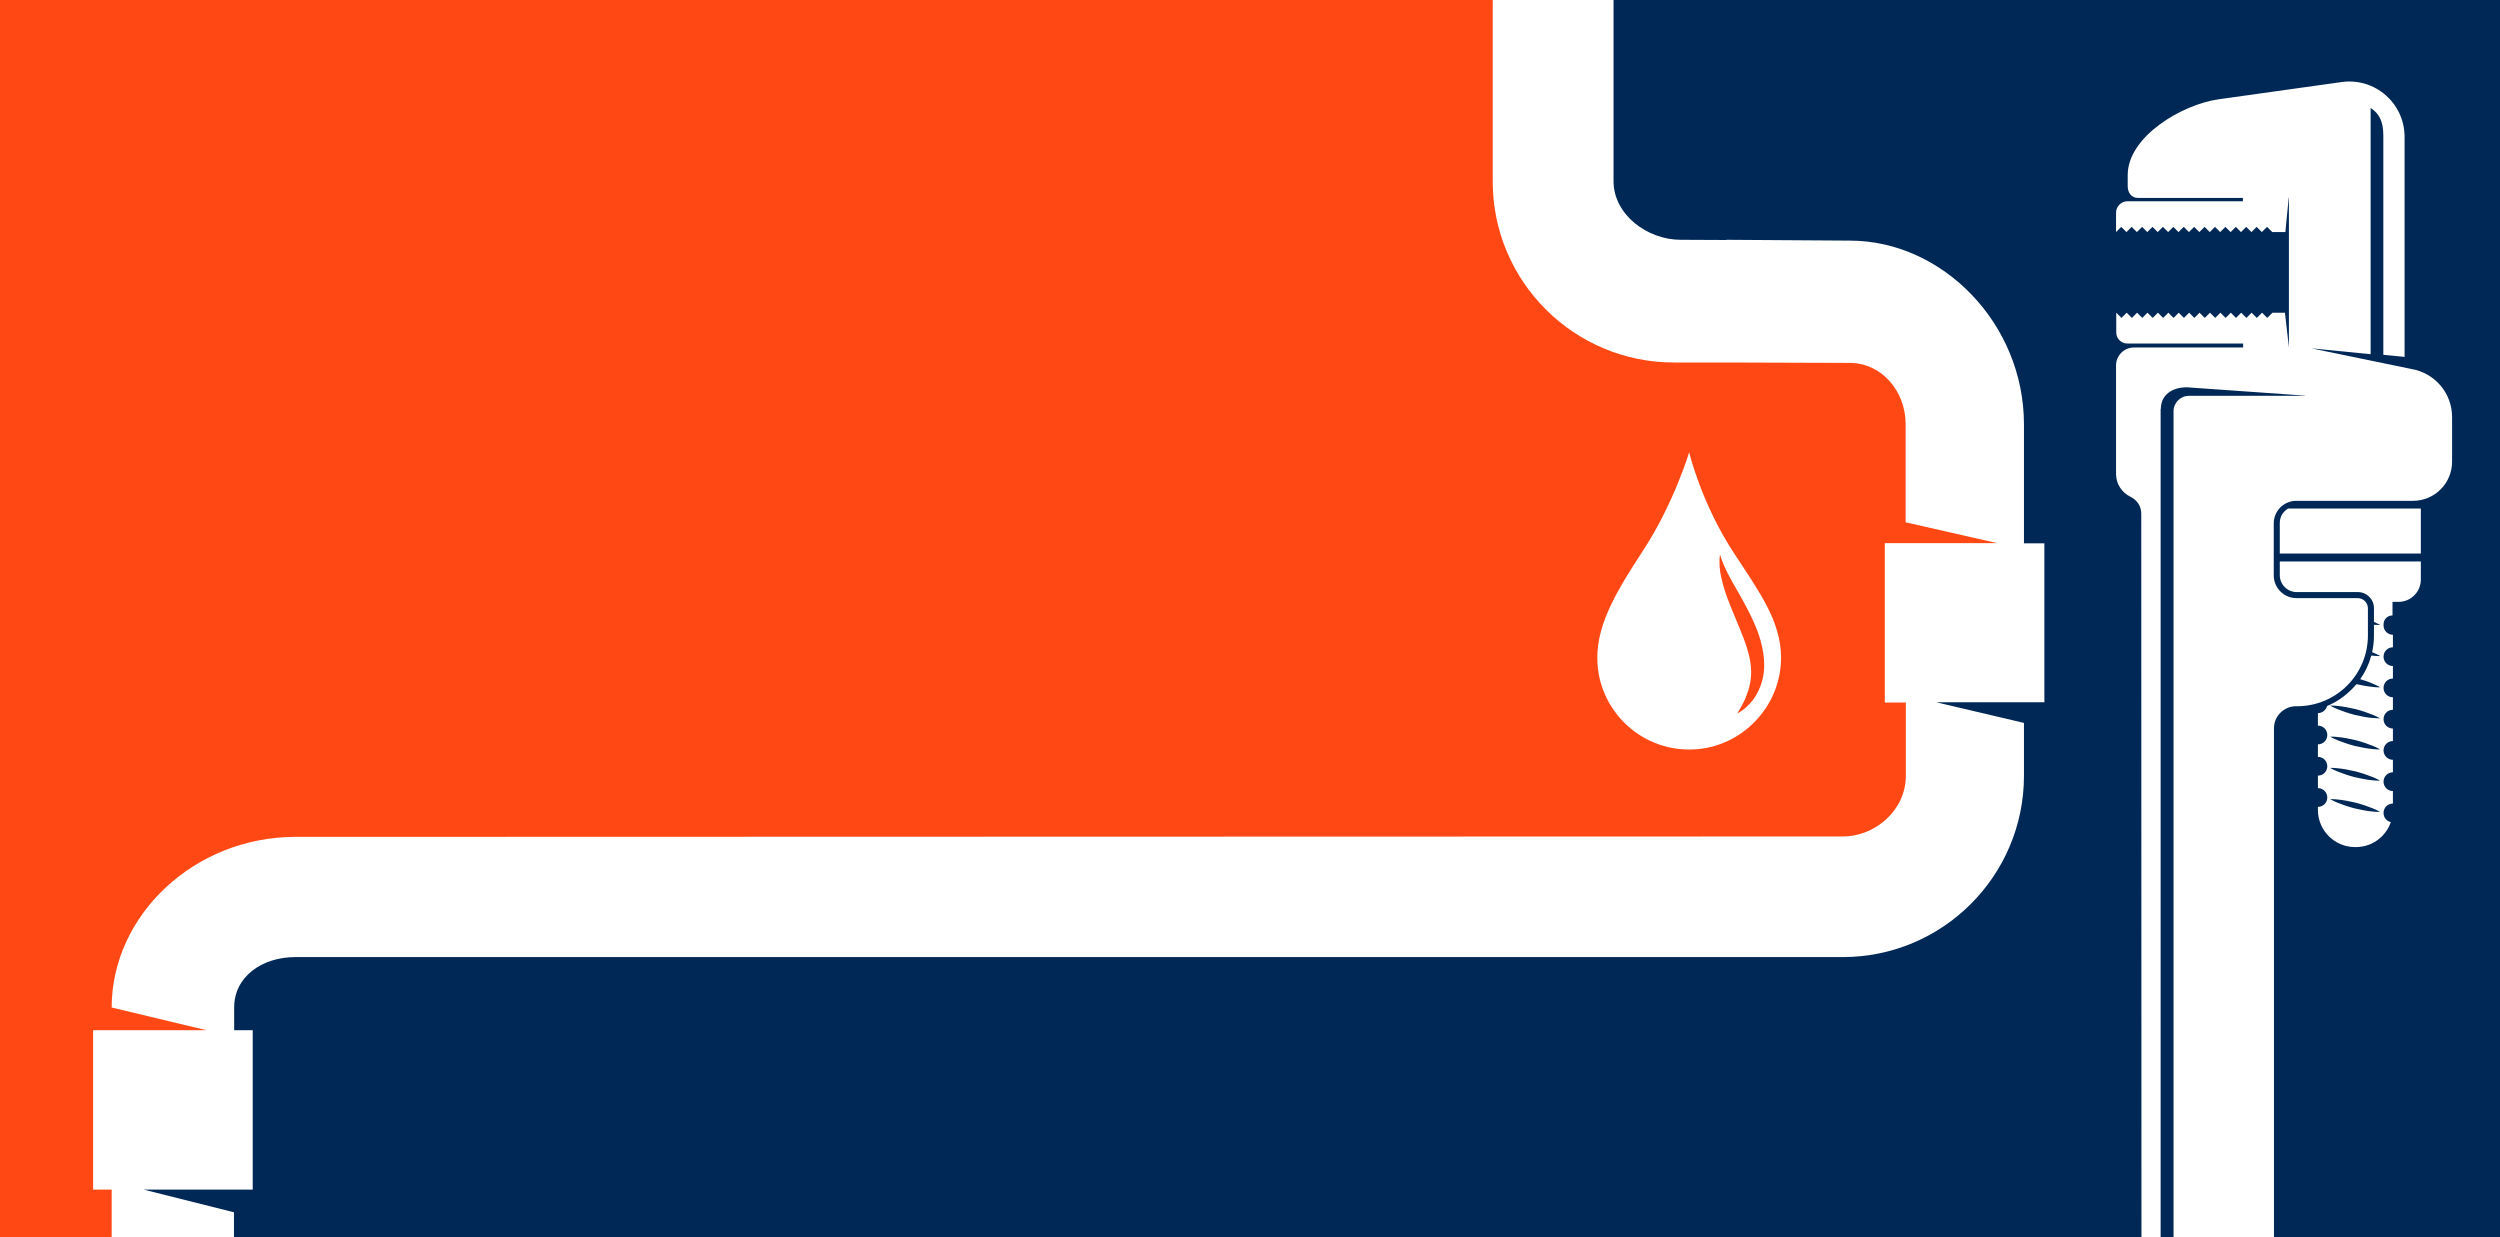 <?xml version="1.0" encoding="UTF-8"?>
<!-- Generator: Adobe Illustrator 27.3.1, SVG Export Plug-In . SVG Version: 6.00 Build 0)  -->
<svg xmlns="http://www.w3.org/2000/svg" xmlns:xlink="http://www.w3.org/1999/xlink" version="1.1" id="Layer_1" x="0px" y="0px" viewBox="0 0 1200 593.9" style="enable-background:new 0 0 1200 593.9;" xml:space="preserve">
<rect x="0" y="0" width="1200" height="593.9" fill="#808080" stroke="none"/>
<style type="text/css">
	.st0{fill:#002856;}
	.st1{fill:#FF4814;}
	.st2{fill:#FFFFFF;}
	.st3{fill:none;}
</style>
<polygon class="st0" points="1200,593.9 112.3,593.9 81,577 53.6,593.9 6.4,584.8 44.7,29.3 716.5,0 744.5,33.7 774.5,0 1200,0 "></polygon>
<polygon class="st1" points="743.7,437.1 88.7,437.1 108.6,505 62.6,573.4 53.6,593.9 0,593.9 0,0 716.5,0 743.7,121.2 918.3,173.9   969,274.9 921,341.5 927.9,423.6 "></polygon>
<path class="st2" d="M810.8,217.1c0,0-7.4,24.6-21.9,46.8c-12.1,18.6-22.2,34.7-22.2,51.8c0,25.6,21.9,46.2,48.1,43.9  c22.6-2,40.3-21.5,40.1-44.2c-0.1-17.4-10.7-31.7-22.6-49.9C816.6,241.6,810.8,217.1,810.8,217.1z M843.5,302.7  c1.3,3.4,2.3,7.1,2.9,11c0.6,3.9,0.6,8.1-0.3,12c-0.9,3.9-2.6,7.5-4.7,10.3c-2.2,2.8-4.7,5-7.5,6.5c0.9-1.5,1.7-3,2.5-4.4  c0.8-1.5,1.5-3,2-4.5c1.2-3,1.9-6.1,2.1-9.1c0.4-6.1-1.3-12.1-3.6-18.2c-2.3-6.1-5.1-12.2-7.6-18.8c-1.2-3.3-2.3-6.7-3.1-10.3  c-0.4-1.8-0.7-3.6-0.8-5.5c-0.1-1.9-0.1-3.7,0.2-5.5c1,3.4,2.4,6.4,3.9,9.4c1.5,2.9,3.2,5.8,4.8,8.6  C837.6,290,840.9,295.9,843.5,302.7z"></path>
<g>
	<path class="st3" d="M1130.8,385.2c-3-0.8-6-1.3-8.4-1.5c-2.3-0.3-3.9-0.2-3.9-0.2s1.4,0.8,3.5,1.7c2.1,0.9,5.1,1.9,8.1,2.7   c3,0.8,6,1.3,8.4,1.5c2.3,0.3,3.9,0.2,3.9,0.2s-1.4-0.8-3.5-1.7C1136.7,387,1133.8,386,1130.8,385.2z"></path>
	<path class="st3" d="M1050.7,189.9h55.7v-0.1l-56.7-4c-6.9,0-12.5,3.6-12.5,10.4v397.7h6.1V197.3   C1043.4,193.2,1046.6,189.9,1050.7,189.9z"></path>
	<path class="st3" d="M1130.8,370.3c-3-0.8-6-1.3-8.4-1.5c-2.3-0.3-3.9-0.2-3.9-0.2s1.4,0.8,3.5,1.7c2.1,0.9,5.1,1.9,8.1,2.7   c3,0.8,6,1.3,8.4,1.5c2.3,0.3,3.9,0.2,3.9,0.2s-1.4-0.8-3.5-1.7C1136.7,372,1133.8,371,1130.8,370.3z"></path>
	<path class="st3" d="M1130.8,340.3c-3-0.8-6-1.3-8.4-1.5c-2.3-0.3-3.9-0.2-3.9-0.2s1.4,0.8,3.5,1.7c2.1,0.9,5.1,1.9,8.1,2.7   c3,0.8,6,1.3,8.4,1.5c2.3,0.3,3.9,0.2,3.9,0.2s-1.4-0.8-3.5-1.7C1136.7,342.1,1133.8,341.1,1130.8,340.3z"></path>
	<path class="st3" d="M1130.8,355.3c-3-0.8-6-1.3-8.4-1.5c-2.3-0.3-3.9-0.2-3.9-0.2s1.4,0.8,3.5,1.7c2.1,0.9,5.1,1.9,8.1,2.7   c3,0.8,6,1.3,8.4,1.5c2.3,0.3,3.9,0.2,3.9,0.2s-1.4-0.8-3.5-1.7C1136.7,357.1,1133.8,356.1,1130.8,355.3z"></path>
	<path class="st2" d="M1162,244.1h-63.7c-2.4,1.4-4,3.9-4,6.9v14.7h67.7V244.1z"></path>
	<path class="st2" d="M1037.2,196.3c0-6.9,5.6-10.4,12.5-10.4l56.7,4v0.1h-55.7c-4.1,0-7.4,3.3-7.4,7.4v396.7h48.2l0-244.5   c0-5.9,4.8-10.6,10.6-10.6h0.5c18.8,0,34-15.2,34-34v-13c0-2.7-2.2-4.9-4.9-4.9h-29.4c-6,0-10.9-4.9-10.9-10.9v-25   c0-6,4.9-10.8,10.8-10.8l56,0c10.4,0,18.8-8.4,18.8-18.8v-21.4c0-11.5-8.3-21.2-19.6-23.1l-47.9-9.9l28.4,2.8V51.9h0.1   c3.8,2.5,6,6,6,13.2l0,105.2l10.2,1V65.7c0-16.2-14.3-28.6-30.3-26.3l-58.6,8.2c-18.2,2.5-44,18.1-44,36.4v5.4   c0,3.1,1.8,5.6,4.9,5.6h50.4v1.6h-55.4c-3,0-5.5,2.5-5.5,5.5v9.3l2.5-2.5l2.5,2.5l2.5-2.5l2.5,2.5l0,0v0l2.5-2.5l2.5,2.5l0,0l0,0   l2.5-2.5l2.5,2.5l0,0l0,0l2.5-2.5l2.5,2.5l0,0l0,0l2.5-2.5l2.5,2.5l0,0l0,0l2.5-2.5l2.5,2.5l0,0l0,0l2.5-2.5l2.5,2.5l0,0l0,0   l2.5-2.5l2.5,2.5l0,0l0,0l2.5-2.5l2.5,2.5l0,0l0,0l2.5-2.5l2.5,2.5l0,0l0,0l2.5-2.5l2.5,2.5l0,0l0,0l2.5-2.5l2.5,2.5l2.5-2.5   l2.5,2.5l2.5-2.5l2.5,2.5h6.3l1.6-16.5h0.1v71.9l-1.9-16.7h-6l-2.5,2.5l-2.5-2.5l-2.5,2.5l-2.5-2.5l-2.5,2.5l-2.5-2.5l0,0l0,0   l-2.5,2.5l-2.5-2.5l0,0l0,0l-2.5,2.5l-2.5-2.5l0,0l0,0l-2.5,2.5l-2.5-2.5l0,0l0,0l-2.5,2.5l-2.5-2.5l0,0l0,0l-2.5,2.5l-2.5-2.5l0,0   l0,0l-2.5,2.5l-2.5-2.5l0,0l0,0l-2.5,2.5l-2.5-2.5l0,0l0,0l-2.5,2.5l-2.5-2.5l0,0l0,0l-2.5,2.5l-2.5-2.5l0,0l0,0l-2.5,2.5l-2.5-2.5   v0l0,0l-2.5,2.5l-2.5-2.5l-2.5,2.5l-2.5-2.5v9.5c0,2.9,2.4,5.3,5.3,5.3h10.1c0,0,0,0,0,0h45.5v1.9h-43.3h-9.1   c-4.7,0-8.6,3.8-8.6,8.6v52.1c0,4.8,2.8,8.9,6.8,10.9c3.2,1.5,5.3,4.5,5.3,8.1l0.1,347.4h9.2V196.3z"></path>
	<path class="st2" d="M1148.4,295.4v-6.5h2.9c5.9,0,10.7-4.8,10.7-10.7v-8.7h-67.7v6.6c0,4.4,3.6,8.1,8.1,8.1h29.4   c4.2,0,7.7,3.4,7.7,7.7v6.6c1.8,0.8,3,1.5,3,1.5s-1.2,0-3-0.1v5.1c0,2.8-0.3,5.5-0.9,8.1c0.1,0,0.2,0.1,0.4,0.1   c2.2,0.9,3.5,1.7,3.5,1.7s-1.6,0.1-3.9-0.2c-0.1,0-0.3,0-0.4,0c-1.1,4.1-2.9,7.9-5.3,11.3c2.3,0.7,4.4,1.4,6.1,2.2   c2.2,0.9,3.5,1.7,3.5,1.7s-1.6,0.1-3.9-0.2c-2.1-0.2-4.8-0.7-7.5-1.3c-3.8,4.5-8.6,8.2-14.1,10.5c-0.5,1.9-2.3,3.4-4.4,3.4v6   c2.5,0,4.5,2,4.5,4.5c0,2.5-2,4.5-4.5,4.5v6c2.5,0,4.5,2,4.5,4.5c0,2.5-2,4.5-4.5,4.5v6c2.5,0,4.5,2,4.5,4.5c0,2.5-2,4.5-4.5,4.5   v1.5c0,9.8,8,17.8,17.8,17.8h0.4c7.8,0,14.4-5,16.8-12c-2-0.4-3.5-2.2-3.5-4.4c0-2.5,2-4.5,4.5-4.5v-6c-2.5,0-4.5-2-4.5-4.5   c0-2.5,2-4.5,4.5-4.5v-6c-2.5,0-4.5-2-4.5-4.5c0-2.5,2-4.5,4.5-4.5v-6c-2.5,0-4.5-2-4.5-4.5c0-2.5,2-4.5,4.5-4.5v-6   c-2.5,0-4.5-2-4.5-4.5c0-2.5,2-4.5,4.5-4.5v-6c-2.5,0-4.5-2-4.5-4.5c0-2.5,2-4.5,4.5-4.5v-6c-2.5,0-4.5-2-4.5-4.5   C1143.9,297.4,1145.9,295.4,1148.4,295.4z M1138.5,389.5c-2.3-0.2-5.4-0.8-8.4-1.5c-3-0.8-5.9-1.8-8.1-2.7   c-2.2-0.9-3.5-1.7-3.5-1.7s1.6-0.1,3.9,0.2c2.3,0.2,5.4,0.8,8.4,1.5c3,0.8,5.9,1.8,8.1,2.7c2.2,0.9,3.5,1.7,3.5,1.7   S1140.8,389.8,1138.5,389.5z M1138.5,374.5c-2.3-0.2-5.4-0.8-8.4-1.5c-3-0.8-5.9-1.8-8.1-2.7c-2.2-0.9-3.5-1.7-3.5-1.7   s1.6-0.1,3.9,0.2c2.3,0.2,5.4,0.8,8.4,1.5c3,0.8,5.9,1.8,8.1,2.7c2.2,0.9,3.5,1.7,3.5,1.7S1140.8,374.8,1138.5,374.5z    M1138.5,359.5c-2.3-0.2-5.4-0.8-8.4-1.5c-3-0.8-5.9-1.8-8.1-2.7c-2.2-0.9-3.5-1.7-3.5-1.7s1.6-0.1,3.9,0.2   c2.3,0.2,5.4,0.8,8.4,1.5c3,0.8,5.9,1.8,8.1,2.7c2.2,0.9,3.5,1.7,3.5,1.7S1140.8,359.8,1138.5,359.5z M1138.5,344.6   c-2.3-0.2-5.4-0.8-8.4-1.5c-3-0.8-5.9-1.8-8.1-2.7c-2.2-0.9-3.5-1.7-3.5-1.7s1.6-0.1,3.9,0.2c2.3,0.2,5.4,0.8,8.4,1.5   c3,0.8,5.9,1.8,8.1,2.7c2.2,0.9,3.5,1.7,3.5,1.7S1140.8,344.8,1138.5,344.6z"></path>
</g>
<path class="st2" d="M981.3,260.8h-9.8v-57.1c0-48.6-39.3-88.2-83.5-88.2l-59.4-0.4v0.1l-21.9-0.1c-16,0-32.2-12.1-32.2-28.1V0h-58  l0,87.1c0,48,39,86.9,87,86.9h25.1v0l59.4,0.2c14.8,0,26.7,13.2,26.7,29.4l0,47.1l43.9,10h-53.9v76.5h10.1l0,35.3  c0,16-14.3,29-30.3,29l-720.3,0.2c0,0,0,0,0,0h-22.4c-48.6,0-88.2,37.7-88.2,81.9l45.5,10.9H44.7v76.5h8.9v22.8h58.7l0-11.9  l-43.4-10.9h52.4v-76.5h-8.9l0-10.9c0-14.7,13.2-24.2,29.4-24.2l22.5,0c0,0,0,0,0,0l720.2,0c48,0,87-39,87-87v-25.4l-42.1-9.9h51.9  V260.8z"></path>
</svg>
